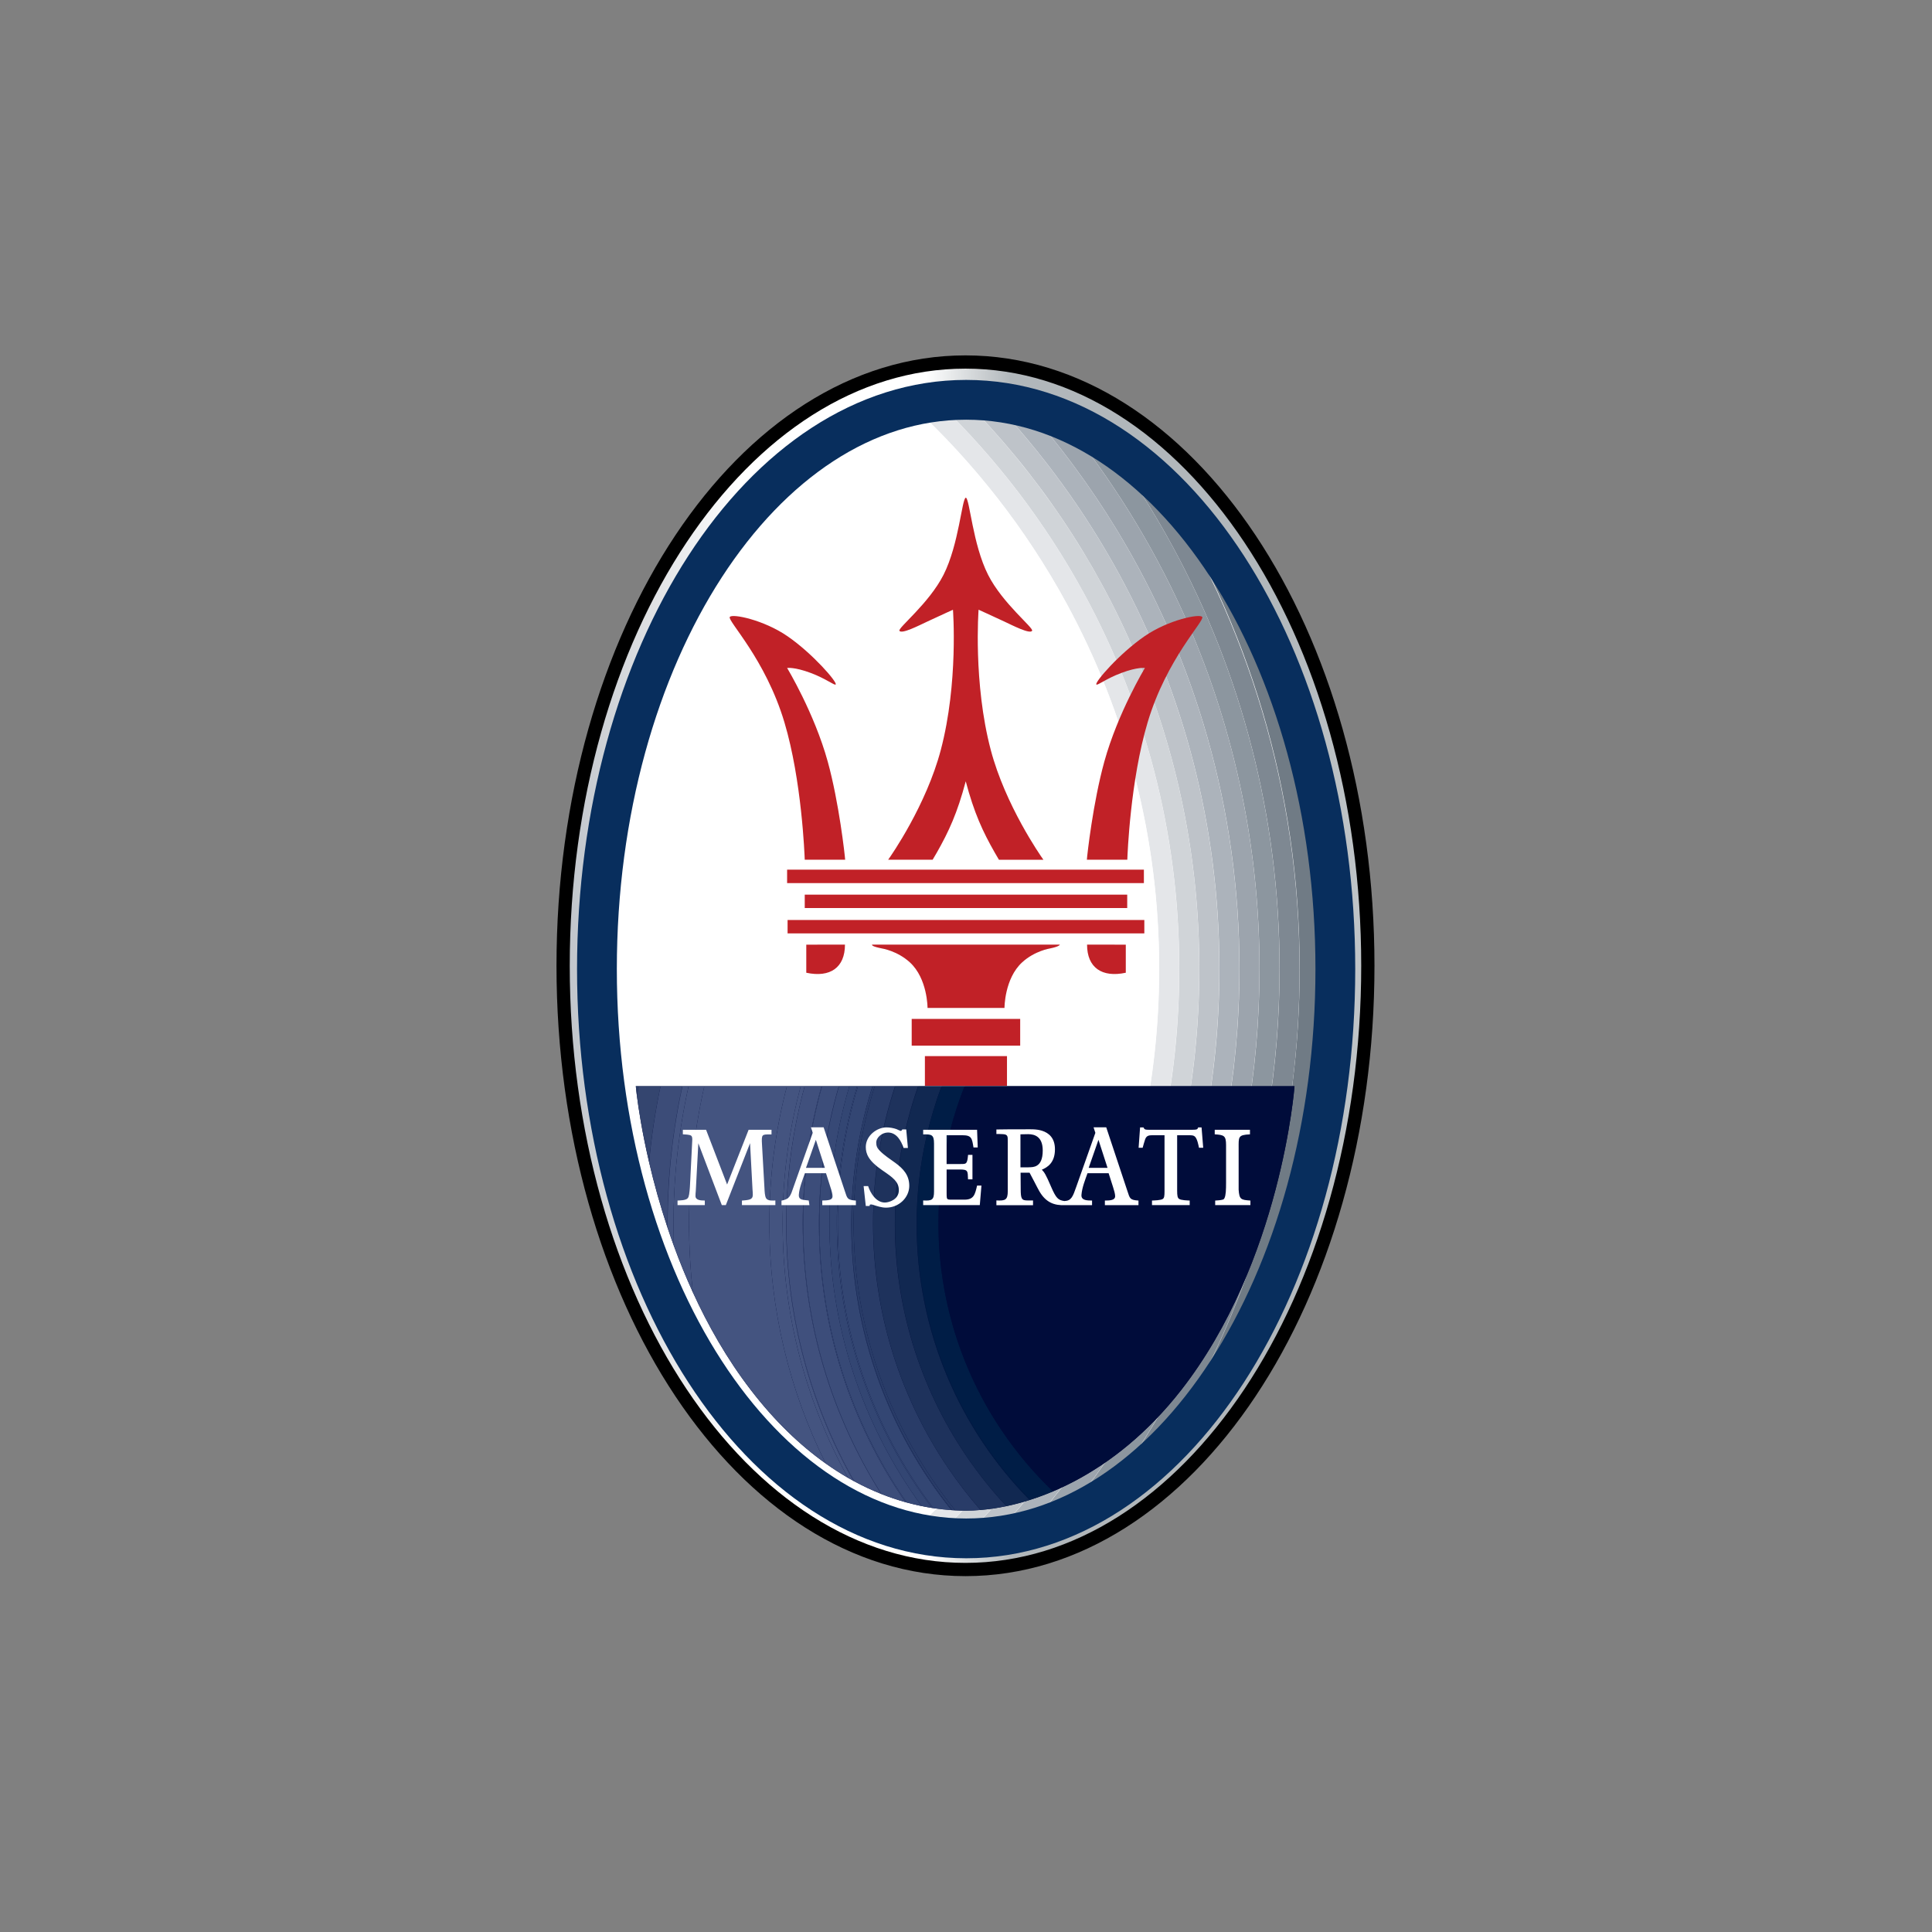 <svg xmlns="http://www.w3.org/2000/svg" width="800" height="800" viewBox="0 0 800 800" fill="none"><rect x="0" y="0" width="800" height="800" fill="#808080" stroke="none"/><path d="M233.175 399.893C233.175 261.823 307.763 149.9 399.786 149.9C491.792 149.9 566.394 261.823 566.394 399.893C566.394 537.977 491.792 649.9 399.786 649.9C307.763 649.897 233.175 537.974 233.175 399.893Z" fill="url(#paint0_linear_3547_6838)" stroke="black" stroke-width="5.487" stroke-miterlimit="3.864"></path><path d="M247.18 401.271C247.18 271.084 315.617 165.552 400.064 165.552C484.49 165.552 552.936 271.084 552.936 401.271C552.936 531.461 484.49 637.011 400.064 637.011C315.615 637.008 247.18 531.459 247.18 401.271" fill="white"></path><mask id="mask0_3547_6838" style="mask-type:luminance" maskUnits="userSpaceOnUse" x="247" y="165" width="306" height="473"><path d="M247.18 401.271C247.18 271.084 315.617 165.552 400.064 165.552C484.49 165.552 552.936 271.084 552.936 401.271C552.936 531.461 484.49 637.011 400.064 637.011C315.615 637.008 247.18 531.459 247.18 401.271" fill="white"></path></mask><g mask="url(#mask0_3547_6838)"><path d="M509.1 566.473C536.206 523.936 552.933 465.619 552.933 401.271C552.933 337.206 536.353 279.125 509.453 236.639C533.18 286.518 546.48 342.304 546.48 401.181C546.48 460.352 533.05 516.404 509.1 566.473Z" fill="#646F7A"></path><path d="M509.411 236.571C500.569 222.617 490.617 210.342 479.769 200.102C516.739 258.245 538.176 327.226 538.176 401.178C538.176 417.393 537.145 433.364 535.147 449.036C528.099 504.853 508.765 556.855 479.964 602.268C490.484 592.302 500.161 580.426 508.794 566.954C532.911 516.746 546.434 460.493 546.434 401.104C546.432 342.23 533.137 286.45 509.411 236.571Z" fill="#707B85"></path><path d="M479.066 199.437C472.583 193.357 465.548 187.894 458.051 183.12C468.197 196.832 477.378 211.233 485.528 226.217C513.803 278.239 529.865 337.846 529.865 401.178C529.865 482.983 503.054 558.562 457.754 619.618C465.308 614.863 472.568 609.217 479.463 602.744C509.159 556.253 528.176 503.756 535.144 449.033C537.132 433.291 538.129 417.439 538.127 401.571C538.127 327.173 516.447 257.801 479.066 199.437Z" fill="#7E8892"></path><path d="M479.466 602.746C479.636 602.588 479.797 602.427 479.964 602.268C508.766 556.855 528.1 504.853 535.147 449.036C528.179 503.759 509.162 556.256 479.466 602.746Z" fill="#7E8892"></path><path d="M440.279 173.813C460.212 198.107 476.87 224.912 489.827 253.541C510.206 298.581 521.55 348.565 521.55 401.181C521.55 487.594 490.948 566.9 440.002 628.862C446.101 626.309 451.979 623.257 457.576 619.737C502.957 558.644 529.826 482.997 529.826 401.104C529.826 337.801 513.778 278.222 485.531 226.217C477.372 211.225 468.18 196.818 458.02 183.103C452.375 179.518 446.441 176.411 440.279 173.813Z" fill="#8C969F"></path><path d="M485.529 226.22C477.379 211.235 468.198 196.834 458.052 183.122L458.018 183.105C468.18 196.819 477.373 211.226 485.529 226.22Z" fill="#8C969F"></path><path d="M424.968 168.682C438.966 184.452 451.519 201.447 462.475 219.464C494.69 272.465 513.246 334.67 513.246 401.181C513.246 490.489 479.769 572.02 424.71 633.942C429.876 632.645 434.939 630.968 439.858 628.924C490.872 566.945 521.519 487.583 521.519 401.107C521.519 348.519 510.186 298.561 489.83 253.541C476.864 224.904 460.192 198.094 440.243 173.799C435.286 171.715 430.18 170.004 424.968 168.682Z" fill="#9CA4AD"></path><path d="M489.828 253.541C476.871 224.912 460.213 198.107 440.28 173.813L440.24 173.799C460.189 198.095 476.861 224.905 489.828 253.541Z" fill="#9CA4AD"></path><path d="M411.447 166.203C431.856 187.791 449.378 211.936 463.573 238.034C489.949 286.54 504.939 342.12 504.939 401.181C504.939 492.253 469.29 575.046 411.209 636.382C415.706 635.877 420.165 635.075 424.557 633.982C479.681 572.046 513.2 490.472 513.2 401.104C513.2 334.625 494.662 272.445 462.475 219.464C451.509 201.444 438.946 184.447 424.936 168.676C420.5 167.551 415.994 166.724 411.447 166.203Z" fill="#ACB3BB"></path><path d="M462.475 219.464C451.52 201.447 438.966 184.451 424.968 168.682L424.937 168.676C438.946 184.447 451.509 201.444 462.475 219.464Z" fill="#ACB3BB"></path><path d="M400.061 165.552C399.798 165.552 399.534 165.566 399.274 165.569C429.518 195.918 453.652 231.793 470.364 271.245C487.272 311.19 496.618 355.1 496.618 401.181C496.618 493.204 459.325 576.569 399.042 636.988C399.379 636.991 399.716 637.011 400.058 637.011C403.769 637.011 407.44 636.796 411.085 636.394C469.215 575.049 504.894 492.222 504.894 401.107C504.894 342.08 489.922 286.523 463.571 238.037C449.366 211.935 431.831 187.789 411.408 166.203C407.641 165.771 403.852 165.553 400.061 165.552Z" fill="#BEC3C9"></path><path d="M463.573 238.034C449.379 211.935 431.857 187.79 411.447 166.203L411.41 166.2C431.833 187.787 449.367 211.933 463.573 238.034Z" fill="#BEC3C9"></path><path d="M388.119 166.262C412.388 189.555 432.92 216.452 448.989 246.004C474.063 292.145 488.314 345.007 488.314 401.178C488.314 493.558 449.77 576.988 387.904 636.266C391.547 636.705 395.229 636.943 398.937 636.985C459.263 576.56 496.587 493.167 496.587 401.104C496.587 355.052 487.249 311.17 470.361 271.245C453.543 231.502 429.239 195.692 399.229 165.569C395.495 165.597 391.788 165.826 388.119 166.262Z" fill="#D0D4D8"></path><path d="M470.364 271.245C453.557 231.505 429.267 195.695 399.274 165.569H399.231C429.242 195.692 453.546 231.502 470.364 271.245Z" fill="#D0D4D8"></path><path d="M388.085 166.268C384.652 166.681 381.241 167.27 377.868 168.031C403.341 191.562 424.97 219.201 441.655 249.91C466.115 294.884 480.012 346.419 480.012 401.178C480.012 493.416 440.568 576.489 377.661 634.477C381.009 635.239 384.389 635.833 387.802 636.249C449.705 576.97 488.271 493.515 488.271 401.101C488.271 344.961 474.04 292.122 448.991 246.001C432.91 216.45 412.366 189.556 388.085 166.268Z" fill="#E4E6E9"></path><path d="M448.988 246.004C432.92 216.451 412.389 189.554 388.119 166.262L388.082 166.268C412.365 189.555 432.909 216.45 448.988 246.004Z" fill="#E4E6E9"></path><path d="M377.831 168.04C374.628 168.759 371.46 169.628 368.338 170.643C431.738 227.242 471.691 309.565 471.691 401.178C471.691 492.87 431.673 575.255 368.177 631.856C371.264 632.866 374.396 633.734 377.562 634.458C440.501 576.467 479.964 493.368 479.964 401.101C479.964 346.371 466.084 294.862 441.655 249.907C424.996 219.315 403.435 191.659 377.831 168.04Z" fill="white"></path><path d="M441.652 249.91C425.006 219.315 403.458 191.656 377.865 168.031L377.828 168.04C403.435 191.658 424.996 219.315 441.652 249.91Z" fill="white"></path></g><path d="M247.18 401.271C247.18 271.084 315.617 165.552 400.064 165.552C484.49 165.552 552.936 271.084 552.936 401.271C552.936 531.461 484.49 637.011 400.064 637.011C315.615 637.008 247.18 531.459 247.18 401.271Z" stroke="#082E5D" stroke-width="16.475" stroke-miterlimit="3.864"></path><path fill-rule="evenodd" clip-rule="evenodd" d="M466.166 391.161L450.129 391.147C450.129 400.666 456.282 404.917 466.166 402.788V391.161ZM466.797 355.983C466.876 353.753 468.034 323.159 475.211 299.11C483.077 272.74 498.882 257.068 497.817 255.475C496.847 254 483.773 256.672 473.966 263.431C463.488 270.628 453.211 282.533 453.984 283.424C454.44 283.97 457.977 281.01 464.354 278.644C471.11 276.108 474.085 276.595 474.085 276.595C474.085 276.595 462.851 295.193 457.281 315.356C452.603 332.236 450.171 354.087 450.05 355.983H466.797ZM333.227 355.983C333.137 353.753 331.996 323.159 324.815 299.11C316.939 272.74 301.131 257.068 302.192 255.475C303.166 254 316.254 256.672 326.061 263.431C336.522 270.628 346.799 282.533 346.043 283.424C345.573 283.97 342.049 281.01 335.675 278.644C328.902 276.108 325.928 276.595 325.928 276.595C325.928 276.595 337.178 295.193 342.748 315.356C347.41 332.236 349.839 354.087 349.96 355.983H333.227ZM390.695 238.017C397.085 225.385 398.3 206.394 399.924 206.074C401.518 206.377 402.749 225.385 409.143 238.017C415.168 249.921 428.117 260.014 427.373 261.2C426.464 262.672 419.284 258.967 415.684 257.283C409.898 254.58 405.209 252.472 405.209 252.472C405.209 252.472 402.916 282.759 410.264 310.573C416.303 333.391 430.741 354.191 432.049 356H413.632C413.056 355.046 412.495 354.083 411.948 353.113C406.935 344.325 403.372 336.657 399.89 323.522C396.415 336.654 392.874 344.336 387.867 353.127C387.335 354.084 386.758 355.04 386.18 355.997H367.763C369.085 354.188 383.522 333.391 389.551 310.587C396.916 282.756 394.603 252.486 394.603 252.486C394.603 252.486 389.916 254.597 384.145 257.297C380.534 258.981 373.364 262.686 372.439 261.2C371.7 260.031 384.649 249.919 390.695 238.017ZM333.864 391.161L349.881 391.147C349.881 400.666 343.745 404.917 333.864 402.788V391.161ZM423.289 398.449C415.893 405.205 415.938 417.356 415.938 417.356H384.074C384.074 417.356 384.12 405.205 376.724 398.463C371.53 393.726 365.219 392.741 365.219 392.741C361.086 391.906 361.086 391.436 361.086 391.15H438.853C438.853 391.15 438.853 391.908 434.737 392.741C434.735 392.738 428.463 393.726 423.289 398.449ZM325.925 365.671V360.112H473.66V365.671H325.925ZM326.12 386.5V380.944H473.844V386.5H326.12ZM333.227 376.008V370.452H466.757V376.008H333.227ZM382.982 449.642V437.316H416.971V449.642H382.982ZM377.514 432.985V421.902H422.437V432.985H377.514Z" fill="#C12127"></path><path d="M489.03 575.685C475.102 593.499 459.645 605.591 444.772 613.402C442.805 614.433 440.849 615.392 438.91 616.278C437.948 616.717 436.991 617.141 436.035 617.54L436.006 617.555C432.947 618.851 429.829 620.007 426.663 621.019C426.559 621.056 426.451 621.084 426.346 621.121C423.188 622.125 419.982 622.974 416.74 623.662L416.715 623.668C412.965 624.455 409.384 624.967 406.005 625.25L405.982 625.253C403.907 625.426 401.904 625.516 399.999 625.516C398.533 625.516 397.041 625.471 395.53 625.397C395.122 625.378 394.712 625.349 394.296 625.327L393.919 625.301C391.417 625.13 388.922 624.858 386.441 624.486L385.898 624.401C382.377 623.845 378.89 623.096 375.451 622.157C375.276 622.106 375.097 622.06 374.919 622.007C371.559 621.065 368.25 619.948 365.007 618.658C364.956 618.636 364.905 618.613 364.854 618.596C361.044 617.073 357.325 615.329 353.717 613.374C353.584 613.303 353.448 613.221 353.315 613.151C352.587 612.755 351.862 612.352 351.141 611.942C347.963 610.101 344.872 608.112 341.88 605.981C331.403 598.54 320.905 588.594 310.84 575.49C300.993 562.669 293.142 548.783 286.884 535.084C284.011 528.78 281.39 522.364 279.027 515.852C278.144 513.433 277.296 511.001 276.483 508.558L276.403 508.323C273.433 499.38 270.877 490.305 268.744 481.126C265.829 468.594 264.363 458.769 263.715 453.658L263.672 453.338C263.384 451.04 263.271 449.78 263.271 449.78H536.034C536.031 449.777 530.611 522.503 489.03 575.685Z" fill="#000C3A"></path><path d="M389.92 449.777H389.863C387.392 456.4 385.335 463.221 383.736 470.215C385.345 463.274 387.411 456.446 389.92 449.777ZM405.985 625.253L406.008 625.25C401.141 619.67 396.619 613.798 392.467 607.668C396.611 613.8 401.125 619.672 405.985 625.253ZM416.718 623.671L416.743 623.665C410.595 617.085 404.972 610.032 399.925 602.573C404.964 610.033 410.579 617.087 416.718 623.671ZM333.194 449.777H333.177C332.431 452.51 331.739 455.257 331.103 458.016C331.742 455.248 332.45 452.506 333.194 449.777ZM414.912 592.52C421.038 601.588 428.11 609.981 436.006 617.557L436.035 617.543C428.129 609.972 421.049 601.584 414.912 592.52Z" fill="#000C3A"></path><path d="M263.282 449.777C263.282 449.777 263.395 451.037 263.684 453.335C263.911 452.149 264.126 450.96 264.366 449.777H263.282Z" fill="#2C3E68"></path><path d="M264.468 449.777C264.205 451.068 263.967 452.364 263.724 453.655C264.372 458.767 265.841 468.591 268.753 481.123C269.735 470.592 271.326 460.125 273.517 449.777H264.468Z" fill="#34456F"></path><path d="M264.363 449.777C264.125 450.96 263.907 452.149 263.681 453.335L263.723 453.655C263.967 452.364 264.204 451.068 264.467 449.777H264.363Z" fill="#34456F"></path><path d="M282.483 449.777H273.525C271.337 460.178 269.756 470.697 268.79 481.282C270.916 490.407 273.459 499.429 276.412 508.32C276.409 507.717 276.39 507.117 276.39 506.514C276.39 487.042 278.507 468.061 282.483 449.777Z" fill="#3C4C78"></path><path d="M273.519 449.777C271.327 460.125 269.737 470.591 268.756 481.123L268.793 481.282C269.759 470.697 271.34 460.178 273.528 449.777H273.519Z" fill="#3C4C78"></path><path d="M285.124 449.777H282.588C278.516 468.451 276.465 487.509 276.469 506.622C276.469 507.27 276.489 507.91 276.494 508.555C277.295 510.955 278.141 513.389 279.039 515.849C278.933 512.89 278.878 509.93 278.872 506.97C278.872 487.33 281.04 468.197 285.124 449.777Z" fill="#445480"></path><path d="M282.584 449.777H282.482C278.428 468.417 276.385 487.439 276.389 506.514C276.389 507.117 276.406 507.717 276.411 508.32L276.491 508.555C276.488 507.91 276.465 507.27 276.465 506.622C276.461 487.509 278.513 468.451 282.584 449.777ZM325.849 449.777H291.644C287.433 468.432 285.311 487.498 285.318 506.622C285.318 516.239 285.865 525.732 286.898 535.081C293.156 548.783 301.007 562.666 310.854 575.487C320.918 588.594 331.416 598.54 341.894 605.978C326.981 576.011 318.581 542.236 318.581 506.512C318.565 487.367 321.008 468.3 325.849 449.777Z" fill="#445480"></path><path d="M291.644 449.777H285.123C280.963 468.557 278.866 487.735 278.871 506.97C278.871 509.942 278.936 512.9 279.038 515.849C281.404 522.36 284.025 528.776 286.895 535.081C283.72 506.58 285.325 477.75 291.644 449.777ZM331.102 458.016C331.739 455.248 332.438 452.506 333.177 449.777H331.575C326.586 468.313 324.064 487.426 324.075 506.622C324.075 544.803 333.904 580.703 351.152 611.942C351.88 612.355 352.602 612.754 353.326 613.15C335.648 581.762 325.546 545.542 325.546 506.97C325.534 490.494 327.398 474.07 331.102 458.016Z" fill="#445480"></path><path d="M331.575 449.777H325.852C321.01 468.301 318.566 487.369 318.578 506.514C318.578 542.239 326.981 576.013 341.892 605.981C344.884 608.112 347.974 610.101 351.153 611.942C333.902 580.703 324.075 544.803 324.075 506.622C324.075 486.96 326.693 467.903 331.575 449.777Z" fill="#445480"></path><path d="M340.179 449.777H333.194C332.443 452.51 331.746 455.257 331.103 458.016C327.451 473.96 325.612 490.265 325.62 506.622C325.62 545.423 335.843 581.852 353.725 613.374C357.333 615.329 361.052 617.073 364.863 618.596C344.312 586.163 332.402 547.721 332.402 506.514C332.402 486.858 335.116 467.826 340.179 449.777Z" fill="#40507D"></path><path d="M331.103 458.017C327.399 474.071 325.534 490.494 325.544 506.97C325.544 545.542 335.645 581.762 353.324 613.151C353.457 613.221 353.593 613.303 353.726 613.374C335.846 581.853 325.62 545.423 325.62 506.622C325.62 489.912 327.52 473.646 331.103 458.017Z" fill="#40507D"></path><path d="M347.326 449.777H340.395C335.202 468.279 332.576 487.406 332.589 506.622C332.589 547.812 344.485 586.231 365.013 618.658C368.362 619.989 371.67 621.092 374.925 622.007C352.356 589.308 339.127 549.677 339.127 506.97C339.115 487.612 341.877 468.352 347.326 449.777Z" fill="#3C4D7A"></path><path d="M340.394 449.777H340.179C335.005 468.245 332.388 487.335 332.401 506.514C332.401 547.721 344.312 586.163 364.863 618.596L365.015 618.658C344.487 586.231 332.591 547.812 332.591 506.622C332.576 487.406 335.201 468.279 340.394 449.777Z" fill="#3C4D7A"></path><path d="M351.696 449.777H347.411C342.029 468.245 339.302 487.386 339.314 506.622C339.259 547.923 351.874 588.247 375.457 622.154C377.543 622.723 379.612 623.221 381.647 623.631C356.783 589.648 343.406 548.62 343.463 506.512C343.449 487.301 346.222 468.191 351.696 449.777Z" fill="#374976"></path><path d="M347.414 449.777H347.329C341.877 468.352 339.116 487.612 339.129 506.97C339.073 548.066 351.562 588.199 374.927 622.007C375.103 622.06 375.281 622.106 375.459 622.157C351.876 588.25 339.261 547.926 339.316 506.625C339.301 487.387 342.028 468.246 347.414 449.777Z" fill="#374976"></path><path d="M361.282 449.777H361.243C359.319 455.907 357.709 462.13 356.42 468.424C357.72 462.129 359.343 455.905 361.282 449.777Z" fill="#334673"></path><path d="M355.271 449.777H354.914C349.329 468.208 346.498 487.363 346.511 506.622C346.511 550.821 361.18 591.609 385.901 624.398L386.444 624.483C361.63 591.66 346.904 550.798 346.904 506.512C346.894 487.292 349.713 468.176 355.271 449.777Z" fill="#334673"></path><path d="M354.915 449.777H351.696C346.221 468.192 343.447 487.303 343.46 506.514C343.403 548.623 356.78 589.651 381.644 623.634C383.079 623.928 384.497 624.177 385.901 624.401C361.181 591.612 346.511 550.823 346.511 506.625C346.498 487.365 349.33 468.209 354.915 449.777Z" fill="#334673"></path><path d="M356.42 468.424C357.709 462.13 359.319 455.907 361.243 449.777H355.271C349.712 468.176 346.894 487.294 346.907 506.514C346.907 550.798 361.634 591.662 386.447 624.486C388.989 624.868 391.482 625.134 393.925 625.301C368.007 592.843 352.497 551.712 352.497 506.97C352.497 493.764 353.85 480.871 356.42 468.424Z" fill="#334673"></path><path d="M361.512 506.514C361.512 486.696 364.716 467.625 370.617 449.777H362.203C356.408 468.168 353.467 487.339 353.482 506.622C353.482 551.613 369.245 592.939 395.53 625.397C397.041 625.471 398.536 625.516 399.999 625.516C401.904 625.516 403.908 625.426 405.983 625.253C401.123 619.672 396.608 613.8 392.465 607.668C372.927 578.793 361.512 543.98 361.512 506.514Z" fill="#293C68"></path><path d="M362.202 449.777H361.282C359.343 455.905 357.72 462.129 356.42 468.424C353.853 480.994 352.563 493.792 352.57 506.622C352.57 551.534 368.199 592.806 394.298 625.324C394.711 625.349 395.125 625.378 395.532 625.395C369.247 592.936 353.485 551.61 353.485 506.619C353.467 487.338 356.407 468.167 362.202 449.777Z" fill="#293C68"></path><path d="M356.42 468.424C353.805 481.106 352.489 494.021 352.494 506.97C352.494 551.712 368.002 592.843 393.922 625.301L394.298 625.327C368.2 592.809 352.571 551.537 352.571 506.625C352.571 493.537 353.898 480.764 356.42 468.424Z" fill="#293C68"></path><path d="M370.543 506.514C370.527 487.196 373.777 468.013 380.155 449.777H370.724C364.655 468.114 361.569 487.307 361.585 506.622C361.585 544.036 372.969 578.813 392.461 607.668C396.613 613.798 401.135 619.67 406.002 625.25C409.381 624.967 412.961 624.458 416.712 623.668C410.572 617.084 404.956 610.03 399.916 602.571C380.728 574.216 370.495 540.752 370.543 506.514Z" fill="#1E325C"></path><path d="M392.467 607.668C372.975 578.813 361.591 544.036 361.591 506.622C361.575 487.307 364.661 468.114 370.73 449.777H370.62C364.573 468.082 361.499 487.237 361.515 506.514C361.512 543.98 372.927 578.793 392.467 607.668Z" fill="#1E325C"></path><path d="M383.739 470.215C385.328 463.275 387.375 456.447 389.867 449.777H380.275C373.87 468.044 370.607 487.265 370.623 506.622C370.623 542.151 381.427 575.17 399.926 602.571C404.972 610.03 410.595 617.082 416.744 623.662C419.846 623.009 423.055 622.162 426.35 621.121C397.426 591.736 379.567 551.426 379.567 506.97C379.557 494.6 380.957 482.269 383.739 470.215Z" fill="#112851"></path><path d="M399.922 602.571C380.778 574.238 370.57 540.816 370.62 506.622C370.603 487.265 373.867 468.044 380.271 449.777H380.155C373.777 468.013 370.527 487.196 370.543 506.514C370.494 540.753 380.729 574.217 399.922 602.571Z" fill="#112851"></path><path d="M414.911 592.52C397.721 567.136 388.554 537.172 388.598 506.514C388.576 487.087 392.248 467.833 399.418 449.777H389.919C387.41 456.446 385.344 463.274 383.735 470.215C381.007 482.159 379.634 494.371 379.64 506.622C379.64 551.203 397.601 591.609 426.663 621.019C429.829 620.007 432.946 618.851 436.006 617.554C428.109 609.979 421.038 601.587 414.911 592.52Z" fill="#001D46"></path><path d="M383.738 470.215C380.957 482.269 379.556 494.6 379.564 506.97C379.564 551.426 397.426 591.736 426.346 621.121C426.451 621.084 426.559 621.056 426.663 621.019C397.598 591.609 379.64 551.203 379.64 506.622C379.64 494.106 381.058 481.922 383.738 470.215Z" fill="#001D46"></path><path d="M391.635 506.514C391.616 487.068 395.362 467.801 402.665 449.777H399.543C392.34 467.863 388.651 487.155 388.672 506.622C388.627 537.235 397.768 567.158 414.912 592.52C421.049 601.584 428.13 609.972 436.035 617.543C436.992 617.141 437.948 616.72 438.911 616.281C409.803 588.725 391.635 549.731 391.635 506.514Z" fill="#000C3A"></path><path d="M414.912 592.52C397.767 567.158 388.626 537.235 388.671 506.622C388.671 486.544 392.532 467.365 399.543 449.777H399.418C392.248 467.833 388.576 487.087 388.598 506.514C388.554 537.172 397.721 567.136 414.912 592.52Z" fill="#000C3A"></path><path d="M397.692 506.622C397.692 548.888 415.846 586.939 444.772 613.405C459.646 605.594 475.102 593.502 489.031 575.688C530.611 522.506 536.031 449.78 536.031 449.78H409.308C401.622 467.744 397.67 487.083 397.692 506.622Z" fill="#000C3A"></path><path d="M397.692 506.622C397.67 487.082 401.622 467.742 409.308 449.777H402.665C395.36 467.8 391.614 487.067 391.635 506.514C391.635 549.734 409.803 588.725 438.91 616.278C440.891 615.375 442.845 614.416 444.772 613.402C415.846 586.939 397.692 548.887 397.692 506.622Z" fill="#000C3A"></path><path d="M310.582 473.368L300.548 499.014H298.89L289.164 473.388L288.109 493.17C288.026 493.86 287.986 494.555 287.987 495.25C287.987 497.01 290.285 497.101 291.531 497.101H291.848V499.011H280.552V497.115C281.457 497.056 284.01 497.101 284.783 496.141C285.341 495.459 285.457 494.171 285.683 491.358L286.62 472.749C286.745 471.183 286.597 470.575 286.195 470.258C285.533 469.774 283.467 469.74 282.754 469.695V467.815H292.368L301.077 490.484L309.987 467.815H319.466V469.729H319.149C317.131 469.729 316.265 469.743 315.855 470.213C315.43 470.668 315.373 471.656 315.538 474.085L316.554 492.139C316.613 493.17 316.658 495.34 317.267 496.238C318.028 497.33 319.998 497.129 321.062 497.087V499.014H307.219V497.132C308.221 497.041 309.716 496.982 310.641 496.589C311.32 496.286 311.72 495.799 311.72 494.752C311.72 494.282 311.66 492.96 311.598 492.473L310.582 473.368ZM373.642 467.662H375.249L375.948 475.344H374.157C373.169 472.491 371.332 468.95 367.675 468.95C365.258 468.95 362.83 470.957 362.83 473.128C362.83 474.464 363.178 475.392 364.35 476.558C366.079 478.339 368.779 480.116 370.8 481.571C374.035 483.957 376.509 486.609 376.509 491.033C376.509 495.861 372.258 500.061 366.897 500.061C364.953 500.061 363.178 499.41 361.341 498.85L360.976 498.757L360.628 498.742C360.082 498.742 360.141 498.938 360.082 499.365H358.502L357.608 491.137H359.473C360.399 494.021 362.768 497.939 366.396 497.939C368.125 497.939 372.195 496.705 372.195 492.853C372.195 491.089 371.59 489.799 370.449 488.55C369.283 487.294 367.565 486.111 365.304 484.56C359.595 480.657 358.505 477.758 358.505 474.948C358.505 470.227 363.152 466.828 367.039 466.828C368.541 466.828 369.982 467.116 371.213 467.541L372.201 467.994L372.747 468.206L372.991 468.296C373.26 468.299 373.506 467.878 373.642 467.662ZM337.827 471.973L333.757 483.575H341.563L337.827 471.973ZM336.539 469.072L335.794 466.796H341.045L349.819 493.167C350.852 496.235 350.747 496.886 354.404 497.126V499.025H340.484V497.112C341.441 497.081 342.732 497.081 343.64 496.781C344.339 496.535 344.733 496.127 344.733 495.321C344.733 494.392 344.311 492.895 343.852 491.539L342.03 485.802H333.301C332.373 488.415 330.946 491.919 330.779 494.757C330.688 496.504 331.84 496.747 333.193 496.917L334.88 497.098L335.169 499.025H323.598V497.157C326.016 496.642 326.834 496.079 327.731 493.911C328.002 493.226 328.291 492.408 328.625 491.403L336.539 469.072ZM398.557 470.077H391.968V481.995H397.785C399.016 481.995 399.619 481.978 400.001 481.616C400.68 480.979 400.773 478.973 400.853 478.2H402.673V488.344H400.839C400.717 484.803 400.856 484.257 397.346 484.257H391.974V494.053C391.974 495.643 392.033 496.206 392.294 496.467C392.642 496.829 394.082 496.756 394.507 496.756H399.321C403.239 496.756 403.723 494.675 404.589 490.925H406.394L405.712 499.014H382.266V497.087C385.911 497.268 386.76 496.874 386.76 493.353V473.482C386.76 469.763 385.668 469.669 382.266 469.731V467.818H404.586L404.858 475.137H403.097C402.491 471.367 402.353 470.077 398.557 470.077ZM473.145 475.27H471.475L472.084 466.83H473.479C473.675 467.224 473.827 467.527 474.269 467.696C474.464 467.742 474.679 467.77 474.979 467.801L476.134 467.818H493.685C494.749 467.818 495.264 467.759 495.567 467.637C495.915 467.484 496.006 467.147 496.145 466.833H497.54L498.222 475.273H496.479C496.249 474.209 495.794 471.645 494.837 470.685C494.294 470.128 493.592 470.08 492.363 470.08H487.433V493.008C487.433 495.117 487.6 495.966 488.191 496.407C489.038 497.044 491.789 497.075 492.624 497.121V499.017H477.014V497.121C477.801 497.075 480.685 497.044 481.523 496.439C482.069 496.028 482.205 495.27 482.205 493.28V470.082H477.849C476.055 470.082 474.844 469.978 474.19 471.738C473.782 472.884 473.482 474.118 473.145 475.27ZM502.994 467.815H517.582V469.712C512.569 469.941 512.895 470.759 512.895 475.57V492.637C513.183 496.705 513.834 496.84 517.768 497.129V499.011H503.181V497.129C504.194 497.039 505.349 497.024 506.334 496.736C506.73 496.617 506.824 496.49 507.019 496.141C507.61 494.955 507.687 492.62 507.687 489.708V474.175C507.687 470.181 506.804 469.972 502.994 469.695V467.815ZM422.547 483.36H425.839C427.13 483.314 428.313 483.331 429.453 482.59C430.685 481.814 431.774 480.127 431.774 476.397C431.774 470.626 428.406 469.649 425.777 469.638C424.763 469.638 423.348 469.683 422.544 469.697L422.547 483.36ZM454.853 471.973L450.8 483.575H458.603L454.853 471.973ZM458.071 466.799L466.831 493.17C467.864 496.238 467.773 496.889 471.416 497.129V499.028H457.508V497.115C458.784 497.07 461.759 497.282 461.759 495.323C461.759 494.395 461.337 492.898 460.893 491.542L459.059 485.805H450.313C449.311 488.644 448.049 491.709 447.808 494.777C447.613 497.251 450.542 497.073 452.195 497.115V499.028H440.959C436.586 499.209 433.082 497.967 430.348 493.226C429.649 492.043 427.113 486.957 426.323 485.593H422.604L422.652 492.269C422.652 496.461 423.034 497.084 425.525 497.084H427.755V499.043H412.587V497.07C416.321 497.265 417.294 496.84 417.294 493.215V472.565C417.294 470.592 417.339 469.774 415.381 469.635C414.455 469.562 413.513 469.573 412.587 469.573V467.694C416.519 467.6 420.498 467.617 424.432 467.617C426.83 467.617 429.122 467.481 431.46 468.209C434.285 469.106 436.832 471.2 436.832 475.896C436.832 481.571 433.614 483.408 431.395 484.347C432.442 485.414 433.037 486.275 435.176 491.273C437.319 496.252 438.182 496.948 440.735 497.33C443.633 497.225 444.242 495.479 445.668 491.406L453.565 469.089L452.821 466.796L458.071 466.799Z" fill="white"></path><defs><linearGradient id="paint0_linear_3547_6838" x1="232.297" y1="399.899" x2="566.755" y2="399.899" gradientUnits="userSpaceOnUse"><stop stop-color="#BEC3C9"></stop><stop offset="0.224" stop-color="white"></stop><stop offset="0.452" stop-color="white"></stop><stop offset="0.557" stop-color="#B1B7BB"></stop><stop offset="0.89" stop-color="#B1B7BB"></stop><stop offset="1" stop-color="#C1C6C9"></stop></linearGradient></defs></svg>